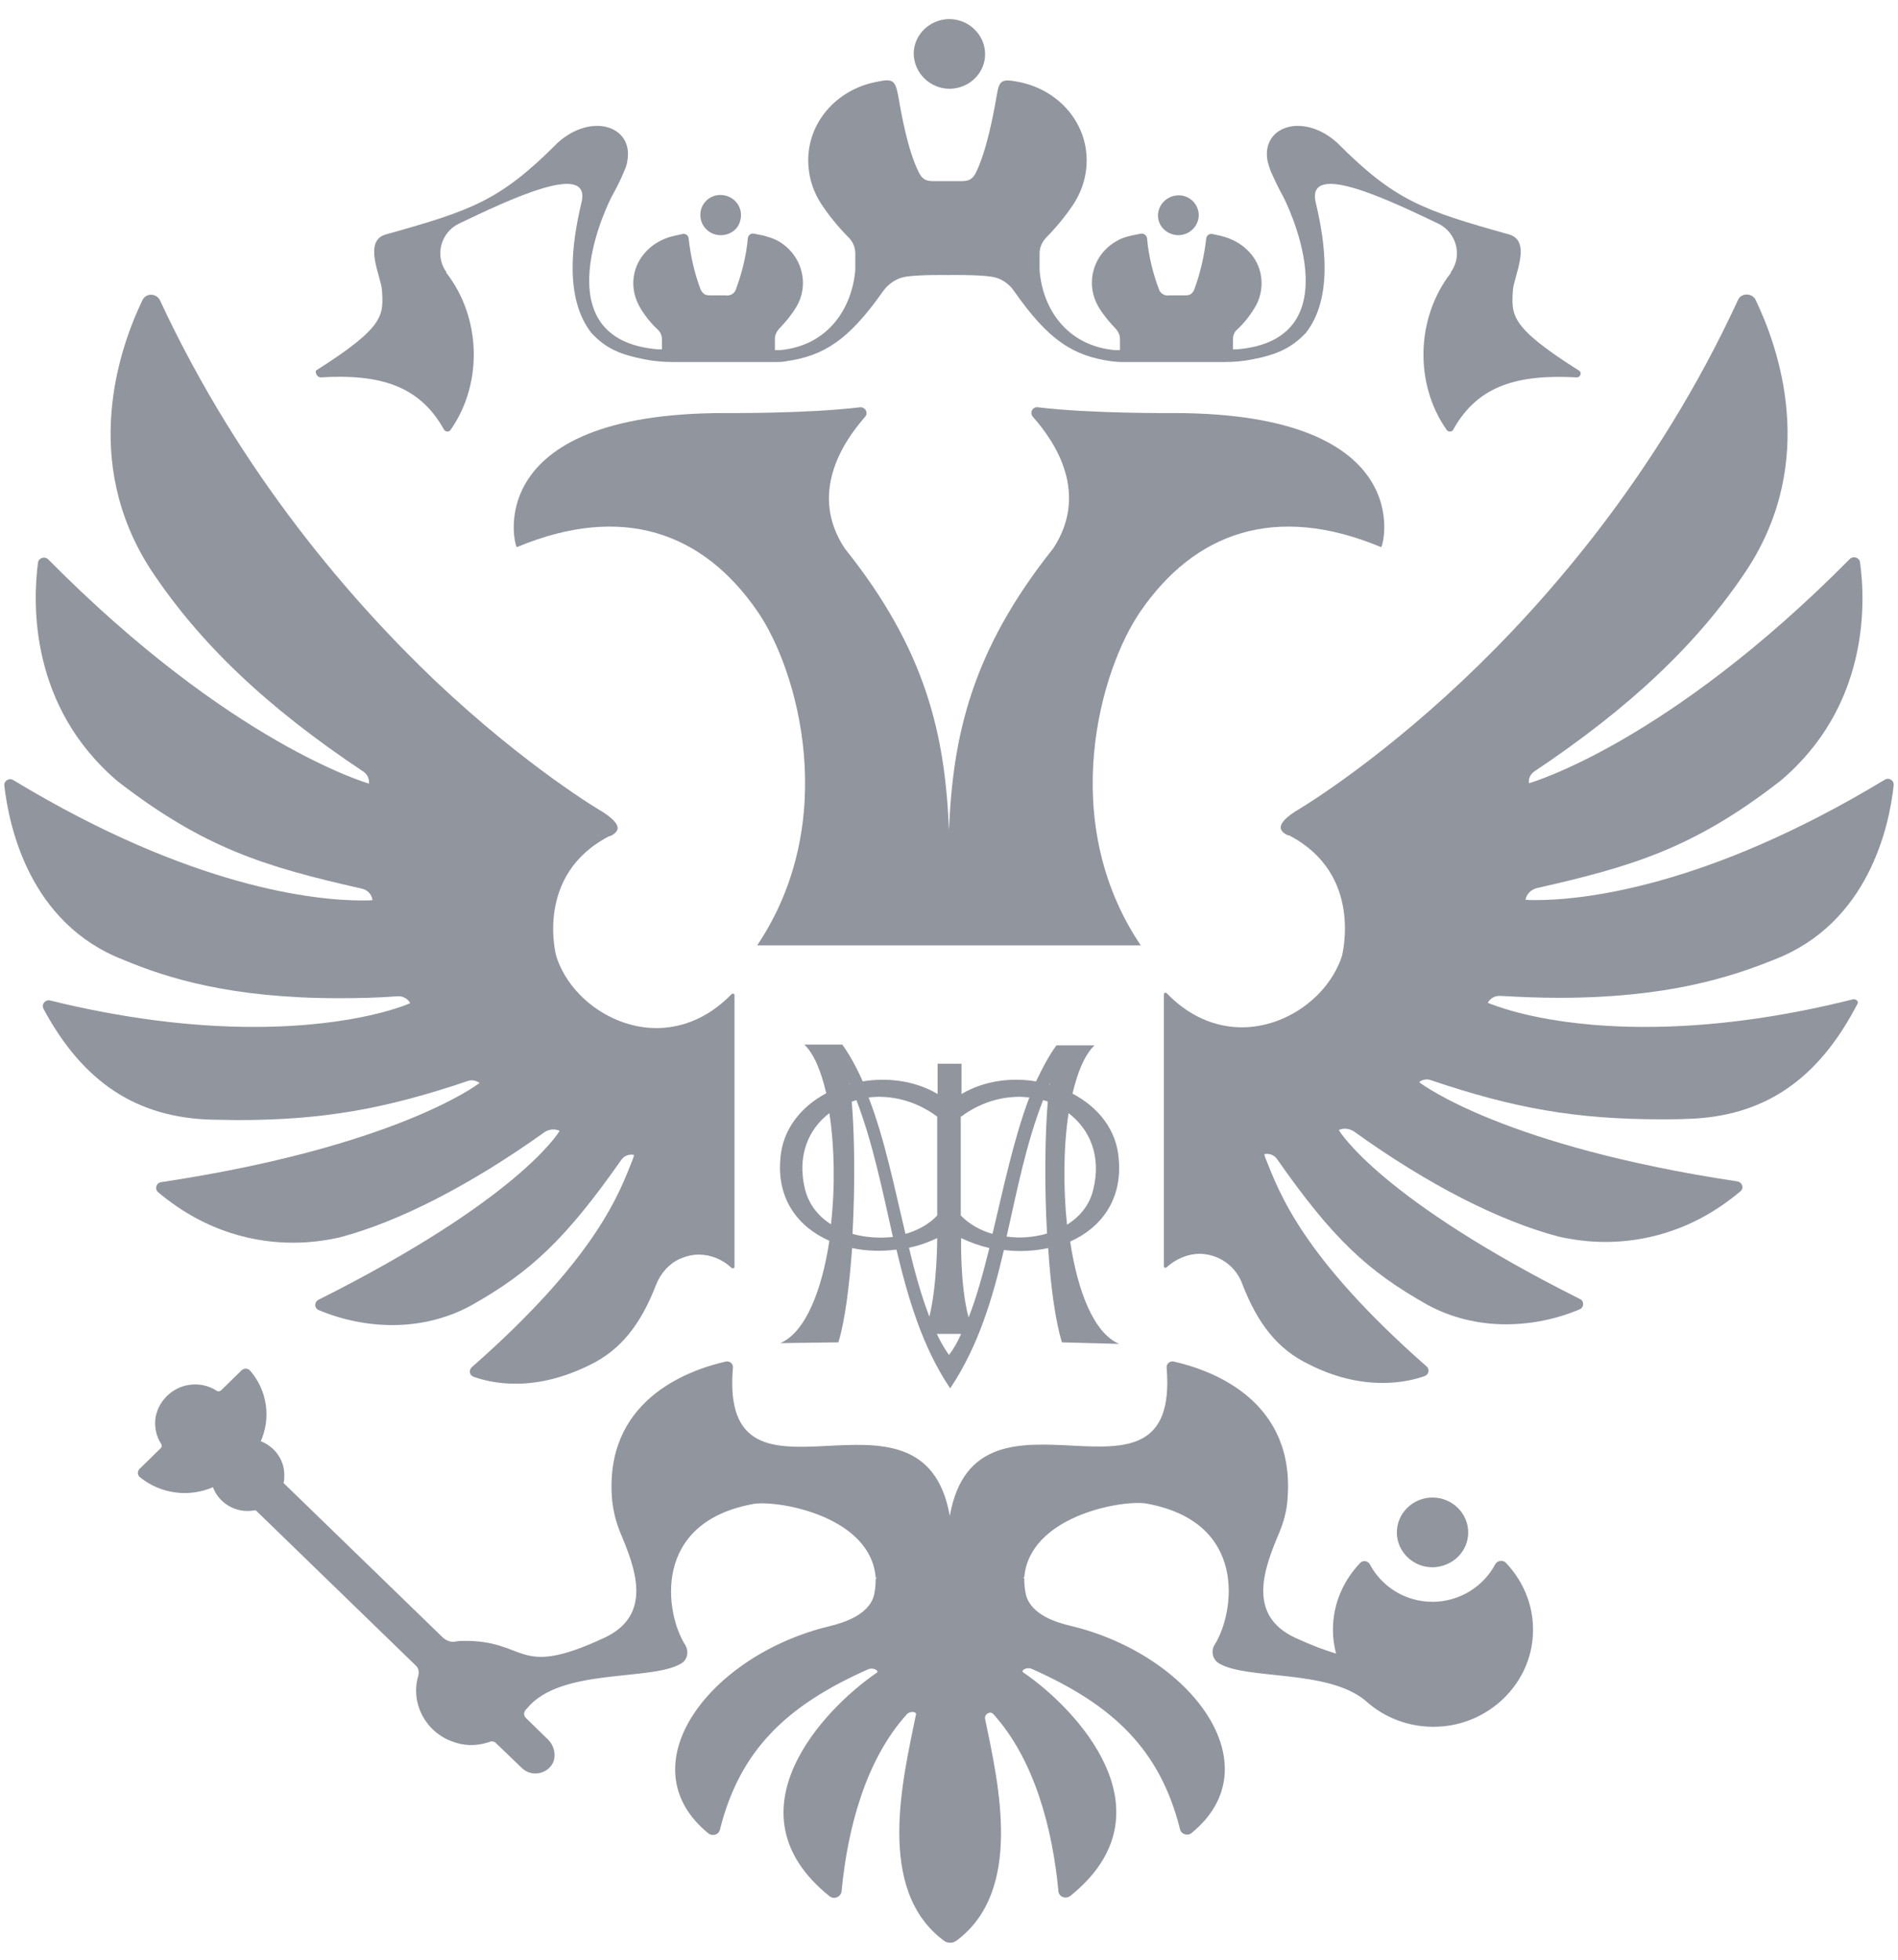 <svg width="62" height="64" viewBox="0 0 62 64" fill="none" xmlns="http://www.w3.org/2000/svg">
<path d="M36.546 37.868C36.482 36.892 35.867 36.153 35.035 35.715C35.201 35.002 35.432 34.451 35.752 34.138H34.509C34.253 34.489 34.048 34.889 33.843 35.315C33.011 35.177 32.127 35.302 31.409 35.728V34.739H30.628V35.728C29.911 35.302 29.014 35.177 28.181 35.315C27.989 34.877 27.771 34.476 27.515 34.113H26.273C26.593 34.414 26.823 34.989 26.99 35.703C26.17 36.141 25.555 36.879 25.491 37.855C25.376 39.182 26.093 40.083 27.092 40.521C26.849 42.136 26.311 43.512 25.491 43.863L27.387 43.838C27.605 43.124 27.746 41.986 27.835 40.759C28.297 40.859 28.796 40.872 29.283 40.809C29.667 42.411 30.128 43.988 31.038 45.34C31.947 43.988 32.421 42.423 32.793 40.822C33.279 40.884 33.779 40.859 34.24 40.759C34.317 41.986 34.471 43.124 34.689 43.838L36.559 43.888C35.726 43.537 35.201 42.161 34.958 40.546C35.944 40.108 36.661 39.207 36.546 37.868ZM34.304 35.365C34.304 35.377 34.291 35.402 34.291 35.427H34.279C34.279 35.402 34.291 35.39 34.304 35.365ZM31.396 36.466C32.101 35.941 32.908 35.753 33.625 35.84C33.113 37.192 32.78 38.794 32.421 40.296C32.024 40.183 31.666 39.983 31.384 39.695V36.466H31.396ZM30.615 36.466V39.695C30.346 39.983 29.975 40.183 29.578 40.296C29.219 38.794 28.899 37.192 28.373 35.84C29.104 35.753 29.911 35.941 30.615 36.466ZM27.733 35.365C27.746 35.377 27.746 35.39 27.759 35.415H27.746C27.746 35.402 27.746 35.39 27.733 35.365ZM26.298 38.844C26.029 37.755 26.401 36.879 27.092 36.353C27.259 37.442 27.285 38.757 27.144 39.983C26.734 39.72 26.426 39.345 26.298 38.844ZM27.848 40.296C27.938 38.681 27.912 36.992 27.823 35.978C27.874 35.965 27.925 35.941 27.976 35.928C28.514 37.33 28.822 38.869 29.168 40.396C28.719 40.446 28.258 40.409 27.848 40.296ZM30.615 40.434C30.615 40.434 30.615 41.961 30.359 42.999C30.103 42.336 29.885 41.56 29.693 40.746C30.013 40.684 30.32 40.571 30.615 40.434ZM30.999 44.251C30.858 44.05 30.718 43.813 30.602 43.562C30.871 43.562 31.153 43.562 31.396 43.562C31.281 43.825 31.153 44.05 30.999 44.251ZM31.64 43.024C31.358 41.986 31.396 40.434 31.396 40.434C31.691 40.571 31.999 40.684 32.319 40.759C32.114 41.572 31.909 42.348 31.64 43.024ZM32.882 40.383C33.228 38.857 33.523 37.33 34.074 35.928C34.125 35.941 34.176 35.953 34.227 35.978C34.138 37.004 34.112 38.681 34.202 40.283C33.779 40.409 33.318 40.446 32.882 40.383ZM34.855 39.996C34.727 38.769 34.74 37.442 34.906 36.353C35.598 36.879 35.982 37.755 35.713 38.844C35.598 39.345 35.278 39.733 34.855 39.996Z" fill="#91959E"/>
<path d="M45.116 17.869C45.18 17.894 46.41 13.489 38.327 13.489C38.327 13.489 35.675 13.514 33.907 13.301C33.728 13.276 33.625 13.476 33.741 13.614C34.522 14.49 35.56 16.142 34.407 17.907C31.73 21.261 31.127 24.039 30.999 27.105C30.871 24.027 30.269 21.248 27.592 17.907C26.439 16.154 27.477 14.502 28.258 13.614C28.373 13.489 28.271 13.289 28.091 13.301C26.324 13.514 23.672 13.489 23.672 13.489C15.602 13.489 16.819 17.894 16.883 17.869C20.329 16.43 22.968 17.381 24.748 19.972C26.042 21.849 27.477 26.78 24.735 30.873H30.999H37.263C34.509 26.78 35.957 21.849 37.251 19.972C39.031 17.381 41.67 16.43 45.116 17.869Z" fill="#91959E"/>
<path d="M7.763 36.579C10.555 36.579 12.579 36.216 15.282 35.302C15.41 35.252 15.551 35.29 15.666 35.365C15.564 35.452 12.835 37.467 5.265 38.606C5.098 38.631 5.047 38.831 5.162 38.932C6.764 40.283 8.416 40.584 9.569 40.584C10.094 40.584 10.607 40.521 11.106 40.408C13.04 39.895 15.359 38.706 17.78 36.979C17.921 36.879 18.113 36.854 18.28 36.929C18.228 37.029 16.87 39.207 10.402 42.448C10.261 42.523 10.261 42.724 10.414 42.786C11.196 43.112 12.016 43.274 12.823 43.274C13.745 43.274 14.629 43.049 15.385 42.636C17.345 41.535 18.485 40.459 20.303 37.868C20.393 37.743 20.56 37.68 20.713 37.718C20.701 37.768 20.688 37.818 20.662 37.88C20.227 38.969 19.497 41.059 15.41 44.651C15.308 44.751 15.333 44.914 15.474 44.964C15.794 45.077 16.256 45.189 16.845 45.189C17.639 45.189 18.459 44.977 19.266 44.576C20.252 44.1 20.918 43.287 21.431 41.96C21.584 41.572 21.854 41.272 22.212 41.109C22.417 41.022 22.622 40.972 22.827 40.972C23.211 40.972 23.596 41.122 23.903 41.41C23.942 41.435 23.993 41.41 23.993 41.372V32.499C23.993 32.449 23.929 32.436 23.903 32.461C23.019 33.375 22.084 33.575 21.444 33.575C20.009 33.575 18.613 32.574 18.177 31.247C18.164 31.222 17.447 28.569 19.906 27.305H19.919H19.932C19.932 27.305 20.15 27.217 20.175 27.067C20.188 26.979 20.137 26.804 19.689 26.516C19.663 26.504 17.242 25.09 14.219 22.236C11.554 19.695 7.891 15.54 5.226 9.808C5.111 9.57 4.765 9.558 4.65 9.808C3.894 11.385 2.626 15.04 4.919 18.594C6.507 20.997 8.711 23.099 11.875 25.202C12.003 25.29 12.067 25.44 12.054 25.59C12.003 25.578 7.532 24.288 1.576 18.268C1.46 18.156 1.268 18.218 1.242 18.369C1.063 19.72 0.973 23.075 3.843 25.515C6.674 27.705 8.659 28.306 11.811 29.019C12.003 29.057 12.144 29.207 12.169 29.395C12.156 29.395 12.144 29.407 11.836 29.407C10.338 29.407 6.29 29.019 0.435 25.477C0.295 25.39 0.128 25.503 0.141 25.653C0.295 26.992 0.961 30.158 4.035 31.347C5.444 31.935 7.519 32.599 11.068 32.599C11.708 32.599 12.31 32.586 12.989 32.536C13.156 32.524 13.322 32.611 13.399 32.761C13.348 32.786 11.657 33.537 8.288 33.537C6.225 33.537 3.984 33.25 1.64 32.674C1.473 32.636 1.345 32.799 1.422 32.949C2.716 35.352 4.471 36.504 6.93 36.566C7.212 36.566 7.494 36.579 7.763 36.579Z" fill="#91959E"/>
<path d="M60.527 32.636C58.131 33.237 55.851 33.537 53.738 33.537C50.369 33.537 48.678 32.774 48.601 32.749C48.678 32.599 48.844 32.511 49.011 32.524C49.69 32.561 50.292 32.586 50.932 32.586C54.468 32.586 56.543 31.91 57.965 31.335C61.039 30.146 61.718 26.979 61.859 25.64C61.872 25.49 61.705 25.377 61.565 25.465C55.71 29.007 51.65 29.395 50.164 29.395C49.856 29.395 49.831 29.382 49.831 29.382C49.869 29.195 50.01 29.057 50.189 29.007C53.341 28.293 55.339 27.693 58.157 25.502C61.039 23.075 60.95 19.72 60.758 18.356C60.732 18.206 60.539 18.143 60.425 18.256C54.468 24.276 49.997 25.565 49.946 25.578C49.92 25.427 49.997 25.277 50.125 25.19C53.276 23.087 55.493 20.984 57.081 18.581C59.387 15.027 58.106 11.373 57.35 9.796C57.235 9.558 56.876 9.558 56.774 9.796C54.122 15.54 50.458 19.695 47.794 22.211C44.771 25.064 42.35 26.479 42.324 26.491C41.876 26.779 41.825 26.954 41.837 27.042C41.85 27.192 42.068 27.28 42.081 27.28H42.094H42.106C44.553 28.544 43.836 31.197 43.836 31.222C43.4 32.549 42.004 33.55 40.569 33.55C39.929 33.55 38.993 33.35 38.11 32.436C38.071 32.398 38.02 32.423 38.02 32.474V41.347C38.02 41.397 38.071 41.422 38.11 41.385C38.417 41.109 38.801 40.947 39.186 40.947C39.404 40.947 39.608 40.997 39.8 41.084C40.159 41.247 40.441 41.547 40.582 41.935C41.094 43.262 41.76 44.075 42.747 44.551C43.554 44.964 44.374 45.164 45.168 45.164C45.744 45.164 46.218 45.052 46.539 44.939C46.679 44.889 46.705 44.714 46.603 44.626C42.516 41.034 41.786 38.931 41.351 37.855C41.325 37.805 41.312 37.743 41.299 37.693C41.453 37.655 41.62 37.718 41.709 37.843C43.528 40.446 44.668 41.51 46.628 42.611C47.384 43.024 48.268 43.249 49.19 43.249C49.997 43.249 50.83 43.087 51.598 42.761C51.752 42.699 51.752 42.486 51.611 42.423C45.142 39.182 43.784 36.992 43.733 36.904C43.9 36.829 44.079 36.854 44.233 36.954C46.654 38.694 48.972 39.87 50.907 40.383C51.406 40.496 51.919 40.559 52.444 40.559C53.597 40.559 55.249 40.258 56.85 38.907C56.979 38.806 56.914 38.606 56.748 38.581C49.177 37.442 46.462 35.427 46.359 35.34C46.462 35.252 46.615 35.227 46.743 35.277C49.446 36.191 51.47 36.554 54.263 36.554C54.532 36.554 54.814 36.554 55.096 36.541C57.593 36.478 59.374 35.29 60.667 32.799C60.732 32.724 60.642 32.611 60.527 32.636Z" fill="#91959E"/>
<path d="M31.026 2.9C31.679 2.887 32.191 2.374 32.179 1.748C32.166 1.123 31.64 0.622 31 0.622C30.372 0.635 29.86 1.123 29.847 1.736C29.847 2.374 30.372 2.9 31.026 2.9Z" fill="#91959E"/>
<path d="M47.96 50.045C47.96 49.419 47.435 48.906 46.794 48.906C46.154 48.906 45.629 49.419 45.629 50.045C45.629 50.671 46.154 51.184 46.794 51.184C47.448 51.172 47.96 50.671 47.96 50.045Z" fill="#91959E"/>
<path d="M48.844 51.084C48.46 51.81 47.678 52.311 46.795 52.311C45.898 52.311 45.129 51.81 44.745 51.084C44.681 50.972 44.527 50.947 44.438 51.034C43.887 51.61 43.541 52.374 43.541 53.225C43.541 53.487 43.579 53.75 43.643 54.001C43.297 53.901 42.862 53.738 42.311 53.487C40.697 52.736 41.312 51.185 41.786 50.058C41.927 49.72 42.029 49.357 42.055 48.995C42.337 45.778 39.66 44.764 38.34 44.464C38.212 44.439 38.097 44.539 38.109 44.664C38.558 50.021 31.91 44.489 31.026 49.508C30.142 44.501 23.481 50.033 23.942 44.664C23.955 44.539 23.839 44.439 23.711 44.464C22.392 44.764 19.715 45.778 19.996 48.995C20.035 49.357 20.125 49.72 20.265 50.058C20.739 51.185 21.354 52.736 19.74 53.487C16.807 54.852 17.281 53.538 15.065 53.588C15.026 53.588 14.924 53.6 14.847 53.613C14.719 53.638 14.552 53.562 14.463 53.475L9.262 48.431C9.287 48.344 9.287 48.256 9.287 48.168C9.287 47.668 8.967 47.242 8.519 47.067C8.852 46.316 8.737 45.415 8.173 44.764C8.096 44.677 7.968 44.677 7.891 44.752L7.225 45.403C7.187 45.44 7.122 45.453 7.071 45.415C6.815 45.252 6.508 45.177 6.175 45.227C5.598 45.315 5.137 45.79 5.073 46.354C5.047 46.642 5.111 46.917 5.265 47.155C5.291 47.205 5.291 47.267 5.239 47.305L4.561 47.968C4.484 48.043 4.484 48.181 4.573 48.243C5.252 48.794 6.175 48.907 6.956 48.569C7.122 49.02 7.571 49.345 8.083 49.345C8.173 49.345 8.263 49.332 8.352 49.32L13.591 54.401C13.668 54.476 13.694 54.589 13.668 54.702C13.668 54.714 13.656 54.739 13.656 54.752C13.412 55.615 13.886 56.541 14.757 56.867C15.142 57.017 15.539 57.029 15.936 56.904C15.948 56.904 15.974 56.892 16.012 56.879C16.077 56.854 16.154 56.879 16.192 56.917L17.037 57.73C17.165 57.855 17.332 57.918 17.486 57.918C17.678 57.918 17.883 57.83 18.011 57.655C18.19 57.417 18.126 57.042 17.921 56.829L17.178 56.103C17.114 56.041 17.101 55.941 17.153 55.865C17.178 55.828 17.204 55.803 17.217 55.79C18.318 54.451 21.277 54.914 22.251 54.326C22.469 54.201 22.507 53.913 22.379 53.713C21.738 52.712 21.252 49.695 24.659 49.107C25.556 49.007 28.451 49.558 28.605 51.523H28.656C28.63 51.523 28.605 51.548 28.605 51.573C28.605 51.735 28.592 51.898 28.553 52.086C28.387 52.749 27.541 52.999 27.08 53.112C23.16 54.063 20.445 57.668 23.135 59.87C23.276 59.983 23.481 59.92 23.519 59.745C24.172 57.142 25.71 55.69 28.361 54.514C28.451 54.476 28.566 54.489 28.643 54.551C28.669 54.576 28.669 54.601 28.643 54.626C26.914 55.803 23.686 59.182 27.093 61.923C27.247 62.048 27.465 61.948 27.49 61.773C27.682 59.733 28.271 57.48 29.617 55.991C29.681 55.916 29.822 55.878 29.911 55.941C29.924 55.953 29.924 55.966 29.924 55.978C29.501 58.068 28.579 61.723 30.846 63.387C30.949 63.463 31.115 63.463 31.231 63.387C33.447 61.76 32.614 58.243 32.178 56.128C32.153 55.978 32.345 55.865 32.448 55.978C33.793 57.467 34.382 59.72 34.574 61.76C34.587 61.948 34.817 62.035 34.971 61.91C38.366 59.169 35.151 55.79 33.421 54.614C33.395 54.601 33.395 54.564 33.421 54.539C33.498 54.476 33.613 54.464 33.703 54.501C36.355 55.678 37.892 57.13 38.545 59.733C38.584 59.908 38.801 59.971 38.929 59.858C41.619 57.655 38.904 54.038 34.984 53.099C34.51 52.987 33.677 52.736 33.511 52.073C33.472 51.898 33.459 51.723 33.459 51.56C33.459 51.535 33.434 51.51 33.408 51.51H33.459C33.626 49.558 36.508 48.994 37.405 49.095C40.812 49.683 40.313 52.699 39.685 53.7C39.544 53.913 39.608 54.201 39.826 54.326C40.748 54.864 43.349 54.514 44.591 55.528C45.245 56.128 46.141 56.466 47.128 56.379C48.665 56.241 49.907 55.039 50.061 53.55C50.164 52.574 49.805 51.673 49.177 51.022C49.062 50.934 48.908 50.972 48.844 51.084Z" fill="#91959E"/>
<path d="M23.545 7.681C23.801 7.681 24.044 7.544 24.147 7.306C24.352 6.818 23.993 6.367 23.532 6.367C23.173 6.367 22.879 6.655 22.879 7.005C22.866 7.381 23.173 7.681 23.545 7.681Z" fill="#91959E"/>
<path d="M10.479 12.324C12.375 12.211 13.694 12.574 14.501 14.026C14.552 14.114 14.668 14.114 14.719 14.039C15.782 12.524 15.718 10.371 14.578 8.907C14.578 8.907 14.578 8.907 14.578 8.882C14.194 8.344 14.399 7.593 14.988 7.305C16.563 6.554 19.317 5.228 18.997 6.604C18.677 7.943 18.434 9.733 19.317 10.872C19.804 11.398 20.291 11.585 21.06 11.736C21.367 11.798 21.687 11.823 21.995 11.823C22.853 11.823 24.736 11.823 25.325 11.823C25.441 11.823 25.556 11.823 25.671 11.798C26.914 11.623 27.721 11.11 28.848 9.508C29.027 9.258 29.309 9.07 29.617 9.032C30.103 8.97 30.757 8.982 30.987 8.982C31.218 8.982 31.871 8.97 32.358 9.032C32.678 9.07 32.947 9.245 33.127 9.508C34.254 11.122 35.061 11.623 36.303 11.798C36.419 11.811 36.534 11.823 36.649 11.823C37.239 11.823 39.122 11.823 39.98 11.823C40.3 11.823 40.608 11.798 40.915 11.736C41.684 11.585 42.17 11.385 42.657 10.872C43.541 9.746 43.298 7.943 42.977 6.604C42.67 5.228 45.411 6.554 46.987 7.305C47.576 7.593 47.781 8.344 47.397 8.882C47.397 8.907 47.397 8.907 47.397 8.907C46.257 10.371 46.193 12.524 47.256 14.039C47.307 14.114 47.435 14.114 47.474 14.026C48.281 12.574 49.6 12.224 51.496 12.324C51.624 12.336 51.688 12.161 51.573 12.099C49.318 10.672 49.37 10.296 49.421 9.47C49.459 9.007 50.048 7.868 49.293 7.656C46.474 6.867 45.565 6.554 43.682 4.664C42.593 3.676 41.21 4.101 41.402 5.24C41.427 5.353 41.466 5.465 41.504 5.578C41.632 5.866 41.76 6.141 41.914 6.417C41.953 6.479 44.31 11.097 40.39 11.41C40.39 11.41 40.351 11.41 40.275 11.41V11.31V11.16V11.085C40.275 10.972 40.313 10.847 40.403 10.772C40.62 10.572 40.812 10.334 40.966 10.084C41.158 9.783 41.248 9.42 41.197 9.045C41.107 8.369 40.569 7.868 39.89 7.706L39.608 7.643C39.506 7.618 39.416 7.693 39.403 7.781C39.339 8.356 39.211 8.92 39.006 9.47C38.917 9.646 38.827 9.646 38.66 9.646H38.199C38.058 9.671 37.917 9.596 37.866 9.47C37.661 8.932 37.52 8.356 37.469 7.781C37.456 7.681 37.367 7.618 37.264 7.631L36.957 7.693C36.79 7.731 36.624 7.781 36.483 7.868C35.689 8.306 35.432 9.295 35.906 10.059C36.06 10.309 36.252 10.534 36.457 10.747C36.534 10.835 36.585 10.947 36.585 11.06V11.147V11.21V11.435C36.483 11.435 36.419 11.435 36.419 11.435C34.817 11.285 34.049 10.046 33.959 8.82V8.281C33.959 8.081 34.036 7.906 34.177 7.756C34.523 7.405 34.83 7.03 35.099 6.617C35.291 6.304 35.419 5.966 35.471 5.603C35.676 4.176 34.664 2.912 33.203 2.662C32.717 2.574 32.64 2.637 32.563 3.1C32.448 3.763 32.23 4.915 31.884 5.628C31.743 5.916 31.577 5.916 31.333 5.916H30.949H30.565C30.321 5.916 30.155 5.916 30.014 5.628C29.655 4.915 29.45 3.763 29.335 3.1C29.245 2.637 29.155 2.562 28.694 2.662C27.234 2.912 26.222 4.176 26.427 5.603C26.478 5.966 26.606 6.304 26.799 6.617C27.067 7.03 27.375 7.405 27.721 7.756C27.862 7.893 27.939 8.081 27.939 8.281V8.82C27.836 10.034 27.08 11.285 25.479 11.435C25.479 11.435 25.415 11.435 25.313 11.435V11.21V11.147V11.06C25.313 10.947 25.364 10.835 25.441 10.747C25.646 10.534 25.838 10.309 25.991 10.059C26.465 9.308 26.209 8.319 25.415 7.868C25.261 7.781 25.108 7.743 24.941 7.693L24.634 7.631C24.531 7.606 24.442 7.681 24.429 7.781C24.377 8.356 24.236 8.92 24.032 9.47C23.98 9.596 23.839 9.671 23.698 9.646H23.237C23.084 9.646 22.994 9.646 22.892 9.47C22.686 8.932 22.558 8.356 22.494 7.781C22.482 7.681 22.392 7.618 22.289 7.643L22.008 7.706C21.329 7.856 20.791 8.382 20.701 9.045C20.65 9.408 20.739 9.771 20.932 10.084C21.085 10.334 21.277 10.572 21.495 10.772C21.585 10.86 21.623 10.972 21.623 11.085V11.16V11.31V11.41C21.559 11.41 21.521 11.41 21.508 11.41C17.588 11.097 19.945 6.479 19.984 6.417C20.137 6.141 20.278 5.866 20.394 5.578C20.445 5.465 20.483 5.353 20.496 5.24C20.688 4.101 19.305 3.676 18.216 4.664C16.333 6.554 15.423 6.867 12.605 7.656C11.849 7.868 12.439 9.007 12.477 9.47C12.528 10.296 12.58 10.672 10.325 12.099C10.287 12.161 10.351 12.324 10.479 12.324Z" fill="#91959E"/>
<path d="M38.48 7.681C38.865 7.681 39.159 7.38 39.159 7.017C39.147 6.667 38.865 6.379 38.506 6.379C38.135 6.379 37.84 6.667 37.827 7.017C37.814 7.38 38.109 7.668 38.48 7.681Z" fill="#91959E"/>
</svg>
